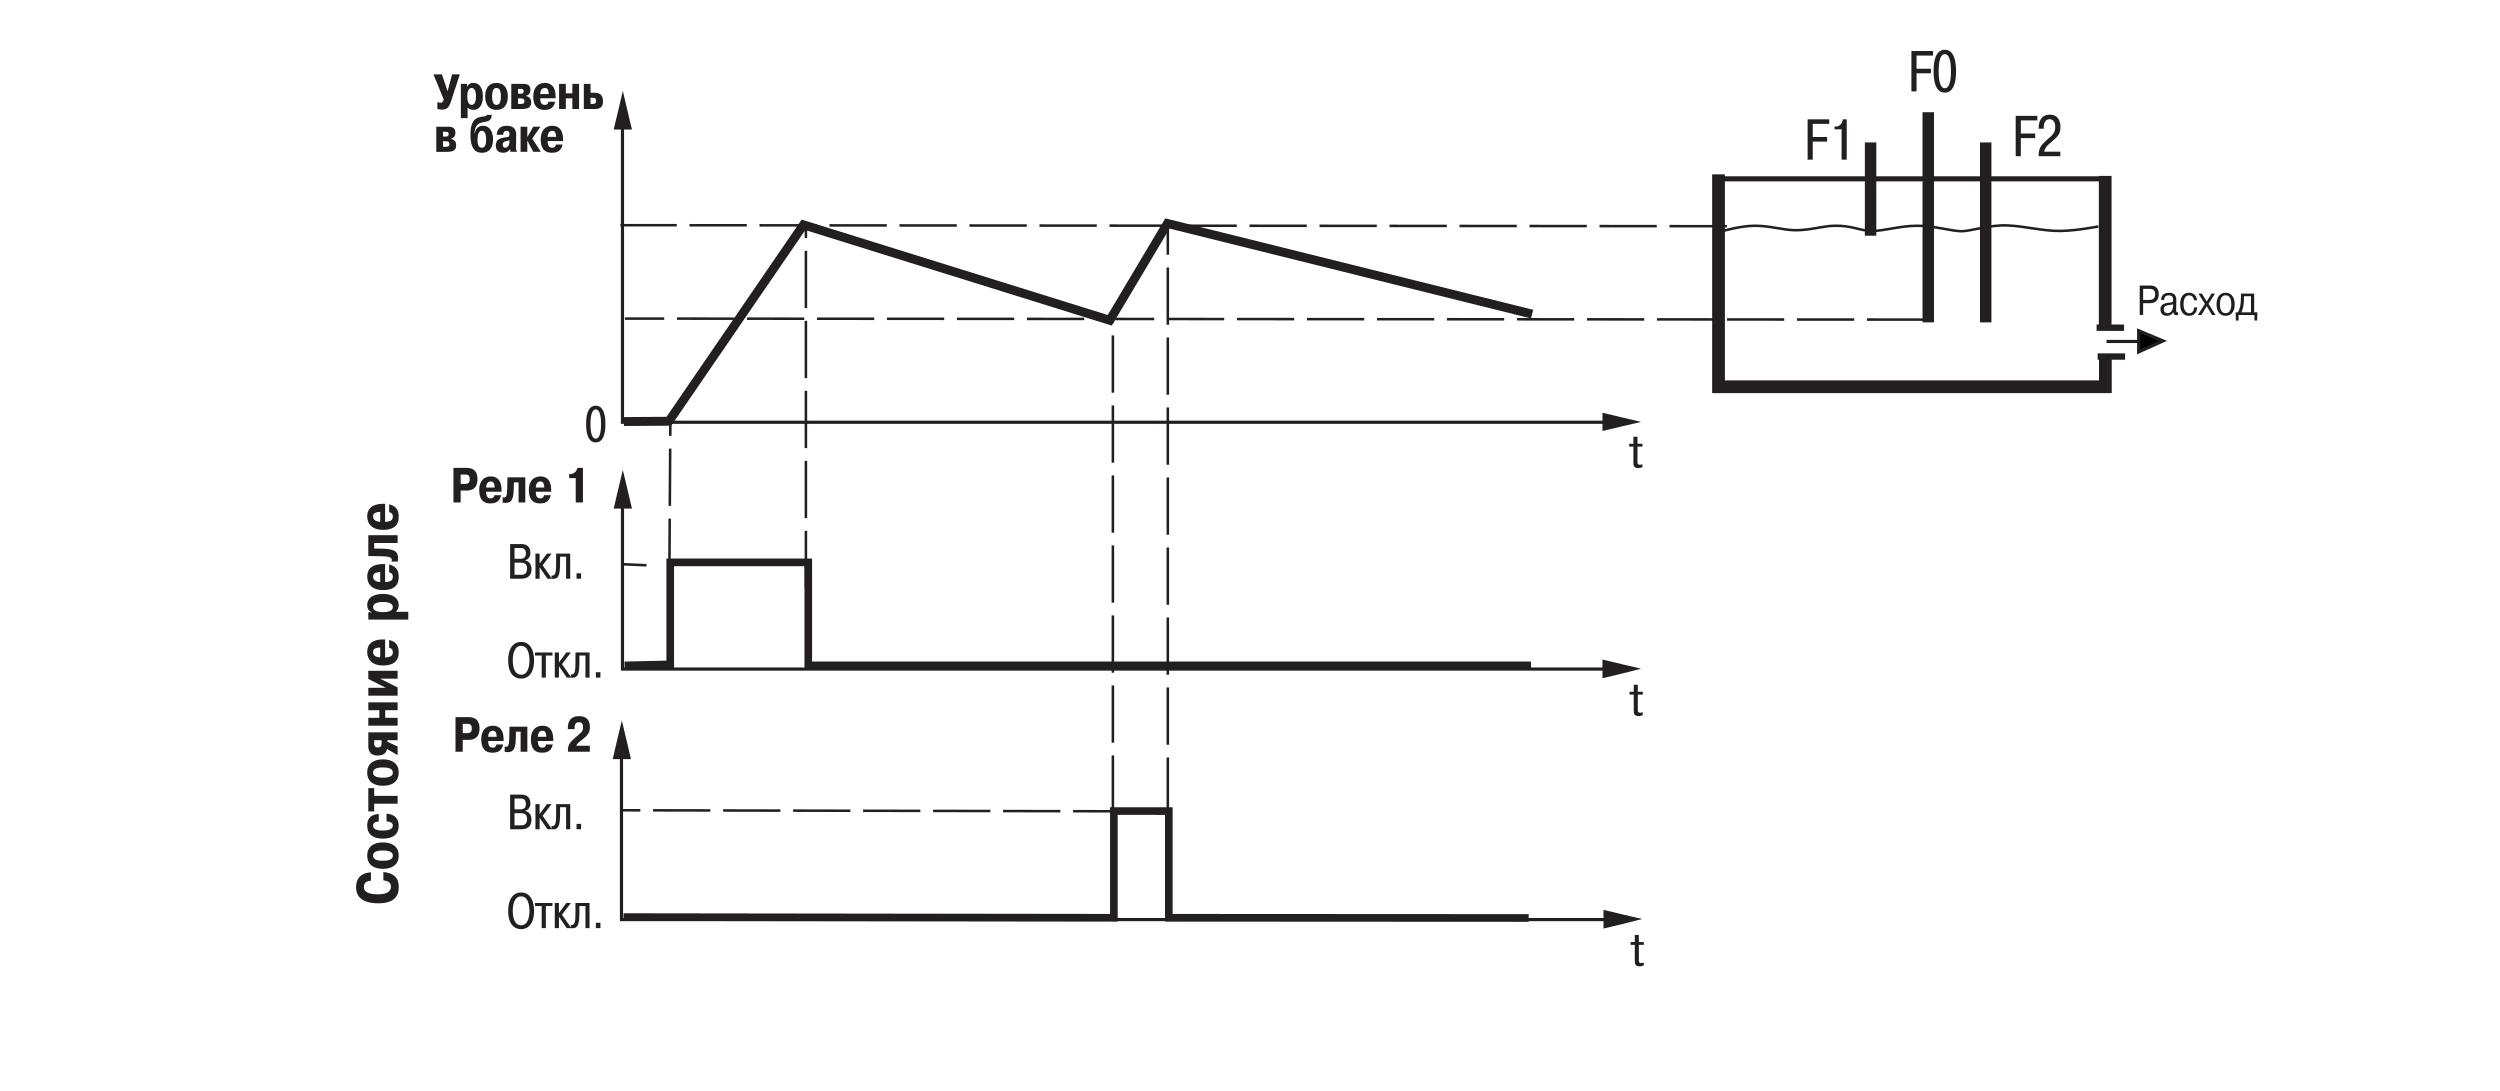 <?xml version="1.0" encoding="utf-8"?>
<!-- Generator: Adobe Illustrator 23.1.0, SVG Export Plug-In . SVG Version: 6.00 Build 0)  -->
<svg version="1.1" id="Слой_1" xmlns="http://www.w3.org/2000/svg" xmlns:xlink="http://www.w3.org/1999/xlink" x="0px" y="0px"
	 width="1100px" height="480px" viewBox="0 0 1100 480" style="enable-background:new 0 0 1100 480;" xml:space="preserve">
<style type="text/css">
	.st0{fill:none;stroke:#1E1E1C;stroke-width:0.925;}
	.st1{fill:none;stroke:#1E1E1C;stroke-width:3.7;}
	.st2{fill:#FFFFFF;stroke:#1E1E1C;stroke-width:1.48;stroke-linecap:square;}
	.st3{fill:none;stroke:#1E1E1C;stroke-width:1.48;}
	.st4{fill:#1E1E1C;}
	.st5{fill:#1E1E1C;stroke:#1E1E1C;stroke-width:0.925;}
	.st6{fill:none;stroke:#1E1E1C;stroke-width:1.054;}
	.st7{fill:none;stroke:#1E1E1C;stroke-width:0.925;stroke-dasharray:7.4,0.925;}
	.st8{fill:#020203;stroke:#1E1E1C;stroke-width:1.85;}
	.st9{fill:#FFFFFF;stroke:#1E1E1C;stroke-width:0.925;}
	.st10{fill:#020203;stroke:#1E1E1C;stroke-width:0.925;}
	.st11{fill:none;stroke:#1E1E1C;stroke-width:3.7;stroke-miterlimit:2.613;}
	.st12{fill:#020203;stroke:#1E1E1C;stroke-width:1.11;stroke-miterlimit:2.613;}
	.st13{fill:none;stroke:#1E1E1C;stroke-width:1.039;stroke-miterlimit:2.613;}
	.st14{fill:none;stroke:#1E1E1C;stroke-width:0.74;stroke-miterlimit:2.613;}
	.st15{fill:none;stroke:#FFFFFF;stroke-width:1.85;}
	.st16{fill:none;stroke:#1E1E1C;stroke-width:3.92;stroke-miterlimit:2.613;}
	.st17{fill:none;stroke:#1E1E1C;stroke-width:5.04;stroke-miterlimit:2.613;}
	.st18{fill:none;stroke:#1E1E1C;stroke-width:2.822;stroke-miterlimit:2.613;}
	.st19{fill:none;stroke:#1E1E1C;stroke-width:0.98;stroke-miterlimit:2.613;}
	.st20{fill:none;stroke:#FFFFFF;stroke-width:5.6;stroke-miterlimit:2.613;}
	.st21{fill:none;stroke:#1E1E1C;stroke-width:1.4;stroke-miterlimit:2.613;}
	.st22{fill:none;stroke:#1E1E1C;stroke-width:1.12;stroke-miterlimit:2.613;stroke-dasharray:25.2,5.6;}
	.st23{fill:none;stroke:#1E1E1C;stroke-width:3.36;stroke-miterlimit:2.613;}
	.st24{fill:none;stroke:#1E1E1C;stroke-width:1.12;stroke-miterlimit:2.613;}
	.st25{fill-rule:evenodd;clip-rule:evenodd;fill:#1E1E1C;}
	.st26{fill-rule:evenodd;clip-rule:evenodd;fill:#1E1E1C;stroke:#1E1E1C;stroke-width:5.600000e-04;stroke-miterlimit:2.613;}
	.st27{fill:none;stroke:#1E1E1C;stroke-width:1.68;stroke-miterlimit:2.613;}
	.st28{fill:none;stroke:#1E1E1C;stroke-width:1.12;stroke-miterlimit:2.613;stroke-dasharray:8.4,2.8;}
	.st29{fill:none;stroke:#231F20;stroke-width:3.92;stroke-miterlimit:2.613;}
	.st30{fill:none;stroke:#231F20;stroke-width:5.04;stroke-miterlimit:2.613;}
	.st31{fill:none;stroke:#231F20;stroke-width:2.822;stroke-miterlimit:2.613;}
	.st32{fill:none;stroke:#231F20;stroke-width:1.4;stroke-miterlimit:2.613;}
	.st33{fill:none;stroke:#231F20;stroke-width:1.12;stroke-miterlimit:2.613;stroke-dasharray:25.2,5.6;}
	.st34{fill:none;stroke:#231F20;stroke-width:3.36;stroke-miterlimit:2.613;}
	.st35{fill-rule:evenodd;clip-rule:evenodd;fill:#231F20;}
	.st36{fill-rule:evenodd;clip-rule:evenodd;fill:#231F20;stroke:#231F20;stroke-width:5.600000e-04;stroke-miterlimit:2.613;}
	.st37{fill:none;stroke:#231F20;stroke-width:1.12;stroke-miterlimit:2.613;}
	.st38{fill:none;stroke:#231F20;stroke-width:1.68;stroke-miterlimit:2.613;}
	.st39{fill:#231F20;}
	.st40{fill:#020203;stroke:#1E1E1C;stroke-width:1.054;}
	.st41{fill:none;stroke:#1E1E1C;stroke-width:0.925;stroke-dasharray:7.4,1.85;}
	.st42{fill:#020203;}
	.st43{fill:none;stroke:#1E1E1C;stroke-width:1.85;stroke-miterlimit:2.613;}
	.st44{fill:none;stroke:#231F20;stroke-width:5.04;}
	.st45{fill:none;stroke:#231F20;stroke-width:2.24;}
	.st46{fill:#231F20;stroke:#231F20;stroke-width:1.4;}
	.st47{fill:#020203;stroke:#231F20;stroke-width:1.4;}
	.st48{fill:none;stroke:#231F20;stroke-width:5.6;stroke-miterlimit:2.613;}
	.st49{fill:none;stroke:#231F20;stroke-width:2.8;stroke-miterlimit:2.613;}
	.st50{fill:none;stroke:#1E1E1C;stroke-width:3.145;stroke-miterlimit:2.613;}
	.st51{fill:none;stroke:#1E1E1C;stroke-width:0.925;stroke-dasharray:9.25,1.85;}
	.st52{fill:none;stroke:#1E1E1C;stroke-width:1.85;}
	.st53{fill:#FFFFFF;}
	.st54{fill:none;stroke:#231F20;stroke-width:2.8;}
</style>
<polyline class="st29" points="274.508,185.478 294.302,185.35 353.525,98.932 488.289,140.931 513.672,98.326 674.121,138.211 "/>
<polyline class="st32" points="709.881,185.791 273.888,185.791 273.888,54.093 "/>
<polyline class="st32" points="709.881,294.385 273.888,294.385 273.888,219.794 "/>
<polyline class="st34" points="274.812,292.769 294.905,292.315 294.905,247.443 355.639,247.443 355.639,292.769 673.667,292.769 
	"/>
<polyline class="st34" points="274.358,403.514 490.102,403.811 490.102,356.862 514.276,356.882 514.276,403.811 672.612,403.903 
	"/>
<line class="st33" x1="759.784" y1="99.537" x2="272.999" y2="99.076"/>
<line class="st33" x1="846.654" y1="140.629" x2="274.965" y2="140.172"/>
<line class="st33" x1="497.355" y1="356.978" x2="273.906" y2="356.521"/>
<line class="st33" x1="284.446" y1="248.721" x2="273.906" y2="248.265"/>
<line class="st33" x1="294.518" y1="253.394" x2="294.975" y2="182.473"/>
<line class="st33" x1="489.663" y1="357.581" x2="489.663" y2="141.232"/>
<line class="st33" x1="354.597" y1="258.775" x2="354.597" y2="101.046"/>
<line class="st33" x1="513.839" y1="358.488" x2="513.839" y2="100.481"/>
<path class="st35" d="M716.855,195.252v1.258h1.848v6.914c0,1.074-0.02,2.539,2.115,2.539c0.6,0,1.292-0.164,1.858-0.411v-1.257
	c-0.338,0.102-0.747,0.183-1.108,0.183c-1.142,0-1.078-0.67-1.078-1.419v-6.549h2.186v-1.258h-2.186v-3.083h-1.787v3.083H716.855
	L716.855,195.252z"/>
<path class="st35" d="M717.005,304.357v1.258h1.848v6.913c0,1.081-0.021,2.541,2.104,2.541c0.617,0,1.303-0.16,1.869-0.406v-1.255
	c-0.348,0.095-0.75,0.181-1.112,0.181c-1.139,0-1.078-0.672-1.078-1.425v-6.548h2.19v-1.258h-2.19v-3.08h-1.783v3.08H717.005
	L717.005,304.357z"/>
<polygon class="st36" points="705.086,181.61 713.496,183.622 722.083,185.629 713.496,187.64 705.086,189.652 705.086,185.629 
	705.086,181.61 "/>
<polygon class="st36" points="705.086,290.201 713.496,292.213 722.083,294.225 713.496,296.414 705.086,298.426 705.086,294.225 
	705.086,290.201 "/>
<path class="st35" d="M717.459,414.499v1.255h1.848v6.913c0,1.078-0.021,2.541,2.104,2.541c0.617,0,1.303-0.16,1.869-0.406v-1.259
	c-0.345,0.099-0.747,0.181-1.112,0.181c-1.139,0-1.078-0.672-1.078-1.419v-6.551h2.19v-1.255h-2.19v-3.083h-1.783v3.083H717.459
	L717.459,414.499z"/>
<polygon class="st36" points="705.54,400.339 713.95,402.352 722.54,404.363 713.95,406.553 705.54,408.565 705.54,404.363 
	705.54,400.339 "/>
<polygon class="st36" points="270.02,56.997 272.031,48.59 274.039,40 276.052,48.59 278.06,56.997 274.039,56.997 270.02,56.997 
	"/>
<polygon class="st36" points="270.02,223.787 272.031,215.198 274.039,206.792 276.052,215.198 278.06,223.787 274.039,223.787 
	270.02,223.787 "/>
<g>
	<path class="st39" d="M229.507,239.399c2.633,0,3.873,1.589,3.873,3.873c0,1.502-0.805,2.872-2.263,3.242v0.108
		c1.088,0.196,2.741,1.045,2.741,3.765c0,2.698-1.393,4.243-4.525,4.243h-4.874v-15.231H229.507z M226.396,245.862h2.698
		c1.61,0,2.307-0.849,2.307-2.372c0-1.045-0.327-2.372-2.241-2.372h-2.764V245.862z M226.396,252.912h2.807
		c1.153,0,2.698-0.239,2.698-2.698c0-1.871-0.849-2.633-2.698-2.633h-2.807V252.912z"/>
	<path class="st39" d="M240.668,243.577h2.023l-3.938,5.136l4.134,5.918h-2.023l-3.438-5.026v5.026h-1.828v-11.054h1.828v4.374
		L240.668,243.577z"/>
	<path class="st39" d="M250.893,243.577v11.054h-1.806v-9.704h-2.654v2.807c0,4.961-0.588,6.963-3.003,6.963
		c-0.262,0-0.501-0.021-0.762-0.087v-1.393c0.108,0.021,0.239,0.043,0.349,0.043c1.588,0,1.675-2.066,1.675-5.526v-4.156H250.893z"
		/>
	<path class="st39" d="M253.677,252.259h2.002v2.372h-2.002V252.259z"/>
</g>
<g>
	<path class="st39" d="M257.892,186.584c0-7.855,3.198-8.073,4.243-8.073c1.044,0,4.243,0.218,4.243,8.073
		c0,7.854-3.199,8.072-4.243,8.072C261.09,194.656,257.892,194.438,257.892,186.584z M264.463,186.584
		c0-5.201-1.219-6.441-2.328-6.441c-1.11,0-2.328,1.24-2.328,6.441c0,5.2,1.218,6.44,2.328,6.44
		C263.244,193.024,264.463,191.784,264.463,186.584z"/>
</g>
<g>
	<path class="st39" d="M205.349,205.86c2.611,0,4.744,1.153,4.744,4.918c0,4.743-3.242,5.069-4.81,5.069h-2.589v5.244h-3.177V205.86
		H205.349z M202.694,212.889h2.089c1.327,0,1.915-0.631,1.915-2.089c0-2.045-1.306-1.98-1.915-1.98h-2.089V212.889z"/>
	<path class="st39" d="M220.491,217.894c-0.74,3.351-3.134,3.611-4.744,3.611c-1.806,0-4.896-0.521-4.896-5.962
		c0-3.786,2.002-5.918,5.113-5.918c1.959,0,4.722,0.849,4.722,6.136v0.609h-6.788c0,2.611,1.152,2.916,1.979,2.916
		c0.675,0,1.371-0.152,1.654-1.393H220.491z M217.641,214.521c-0.087-2.241-0.783-2.677-1.763-2.677
		c-1.676,0-1.958,1.85-1.979,2.677H217.641z"/>
	<path class="st39" d="M221.163,218.807c0.196,0.065,0.393,0.088,0.588,0.088c0.957,0,1.371-0.675,1.437-4.135l0.087-4.722h7.854
		v11.054h-2.959v-8.834h-2.067l-0.043,2.48c-0.087,5.157-1.001,6.527-3.721,6.527c-0.392,0-0.783-0.065-1.176-0.152V218.807z"/>
	<path class="st39" d="M242.334,217.894c-0.74,3.351-3.134,3.611-4.744,3.611c-1.806,0-4.896-0.521-4.896-5.962
		c0-3.786,2.002-5.918,5.113-5.918c1.959,0,4.722,0.849,4.722,6.136v0.609h-6.788c0,2.611,1.152,2.916,1.979,2.916
		c0.675,0,1.371-0.152,1.654-1.393H242.334z M239.483,214.521c-0.087-2.241-0.783-2.677-1.763-2.677
		c-1.675,0-1.958,1.85-1.979,2.677H239.483z"/>
	<path class="st39" d="M250.446,208.58h0.522c1.196,0,2.807-0.914,3.067-2.72h2.459v15.231h-3.177v-10.705h-2.872V208.58z"/>
</g>
<g>
	<path class="st39" d="M198.924,32.72h3.395l-3.96,12.12c-1.023,3.133-2.48,3.395-3.938,3.395c-0.696,0-1.327-0.109-1.98-0.305
		v-3.024c0.218,0.108,0.74,0.305,1.393,0.305c1.045,0,1.327-1.066,1.393-1.48l-4.504-11.01h3.721l2.502,7.42L198.924,32.72z"/>
	<path class="st39" d="M205.559,36.897v1.327h0.065c0.239-0.762,0.892-1.74,2.676-1.74c4.069,0,4.178,5.004,4.178,5.962
		c0,4.178-1.914,5.918-4.221,5.918c-1.153,0-1.98-0.479-2.524-1.065v4.678h-2.959V36.897H205.559z M207.517,46.146
		c1.784,0,1.915-2.655,1.915-3.743c0-3.09-1.109-3.699-1.915-3.699c-0.805,0-1.914,0.609-1.914,3.699
		C205.603,44.144,205.95,46.146,207.517,46.146z"/>
	<path class="st39" d="M213.477,42.402c0-3.416,1.523-5.918,4.983-5.918c3.459,0,4.982,2.502,4.982,5.918
		c0,3.46-1.545,5.962-4.982,5.962C215.021,48.364,213.477,45.862,213.477,42.402z M220.396,42.402c0-3.177-1.045-3.699-1.937-3.699
		c-0.893,0-1.937,0.522-1.937,3.699c0,3.242,1.044,3.743,1.937,3.743C219.352,46.146,220.396,45.645,220.396,42.402z"/>
	<path class="st39" d="M229.946,36.897c1.589,0,3.438,0.131,3.438,2.677c0,1.784-1.11,2.394-1.937,2.567v0.108
		c2.132,0.457,2.263,1.98,2.263,2.872c0,1.61-0.762,2.829-3.765,2.829h-4.982V36.897H229.946z M227.923,41.228h1.219
		c0.783,0,1.284-0.239,1.284-1.066c0-0.957-0.566-1.044-1.241-1.044h-1.262V41.228z M227.923,45.731h1.284
		c1.153,0,1.545-0.348,1.545-1.131c0-1.001-0.544-1.306-1.589-1.306h-1.24V45.731z"/>
	<path class="st39" d="M244.284,44.753c-0.74,3.351-3.134,3.611-4.744,3.611c-1.806,0-4.896-0.521-4.896-5.962
		c0-3.786,2.002-5.918,5.113-5.918c1.959,0,4.722,0.849,4.722,6.136v0.609h-6.788c0,2.611,1.152,2.916,1.979,2.916
		c0.675,0,1.371-0.152,1.654-1.393H244.284z M241.434,41.38c-0.087-2.241-0.783-2.677-1.763-2.677c-1.676,0-1.958,1.85-1.979,2.677
		H241.434z"/>
	<path class="st39" d="M248.96,47.951h-2.959V36.897h2.959v4.156h2.872v-4.156h2.96v11.054h-2.96v-4.678h-2.872V47.951z"/>
	<path class="st39" d="M259.838,36.897v3.917h1.502c1.762,0,3.981,0.239,3.981,3.742c0,1.937-0.74,3.395-3.373,3.395h-5.069V36.897
		H259.838z M259.838,45.731h1.045c0.696,0,1.393-0.174,1.393-1.283c0-1.371-0.827-1.415-1.458-1.415h-0.979V45.731z"/>
	<path class="st39" d="M196.943,55.752c1.589,0,3.438,0.131,3.438,2.677c0,1.784-1.11,2.394-1.937,2.567v0.108
		c2.132,0.457,2.263,1.98,2.263,2.872c0,1.61-0.762,2.829-3.765,2.829h-4.982V55.752H196.943z M194.92,60.082h1.219
		c0.783,0,1.284-0.239,1.284-1.066c0-0.957-0.566-1.044-1.24-1.044h-1.263V60.082z M194.92,64.586h1.284
		c1.153,0,1.545-0.348,1.545-1.131c0-1.001-0.544-1.306-1.589-1.306h-1.24V64.586z"/>
	<path class="st39" d="M216.394,50.552c-0.195,3.416-2.676,2.741-4.961,3.503c-1.109,0.37-2.502,1.35-2.698,4.635h0.087
		c0.305-1.414,1.219-3.351,3.678-3.351c3.221,0,4.438,3.046,4.438,5.94c0,5.679-3.742,5.939-4.786,5.939
		c-2.111,0-5.157-0.696-5.157-7.964c0-5.679,1.979-7.071,3.59-7.571c2.503-0.784,3.416-0.131,3.568-1.132H216.394z M211.999,57.558
		c-1.001,0-1.894,0.849-1.894,3.938c0,1.61,0.261,3.504,1.894,3.504c1.632,0,1.893-1.894,1.893-3.504
		C213.892,58.406,212.999,57.558,211.999,57.558z"/>
	<path class="st39" d="M218.59,59.32c0.021-1.501,0.696-3.981,4.308-3.981c4.178,0,4.243,2.894,4.222,4.134l-0.065,5.048
		c-0.021,1.676,0.174,2.024,0.522,2.133v0.152h-2.981l-0.108-1.088h-0.087c-0.696,1.044-1.871,1.501-2.981,1.501
		c-2.698,0-3.264-1.784-3.264-3.198c0-2.611,1.871-3.285,4.004-3.547c1.522-0.195,1.979-0.218,2.002-1.153c0-0.108,0-0.195,0-0.305
		c0-0.479-0.065-1.458-1.263-1.458c-0.5,0-1.479,0.131-1.479,1.763H218.59z M224.182,61.692c-0.218,0.065-0.283,0.108-0.436,0.152
		c-0.435,0.152-0.718,0.195-1.131,0.283c-0.609,0.13-1.415,0.348-1.415,1.588c0,1.109,0.675,1.284,1.197,1.284
		c0.392,0,1.784-0.37,1.784-2.764V61.692z"/>
	<path class="st39" d="M234.624,55.752h3.177l-3.634,5.179l3.808,5.875h-3.351l-2.524-4.83h-0.087v4.83h-2.959V55.752h2.959v4.439
		h0.087L234.624,55.752z"/>
	<path class="st39" d="M247.548,63.607c-0.74,3.351-3.134,3.611-4.744,3.611c-1.806,0-4.896-0.521-4.896-5.962
		c0-3.786,2.002-5.918,5.113-5.918c1.959,0,4.722,0.849,4.722,6.136v0.609h-6.788c0,2.611,1.152,2.916,1.979,2.916
		c0.675,0,1.371-0.152,1.654-1.393H247.548z M244.697,60.234c-0.087-2.241-0.783-2.677-1.763-2.677c-1.676,0-1.958,1.85-1.979,2.677
		H244.697z"/>
</g>
<g>
	<path class="st39" d="M206.253,315.546c2.611,0,4.744,1.153,4.744,4.918c0,4.743-3.242,5.069-4.81,5.069h-2.589v5.244h-3.177
		v-15.231H206.253z M203.599,322.574h2.089c1.327,0,1.915-0.631,1.915-2.089c0-2.045-1.306-1.98-1.915-1.98h-2.089V322.574z"/>
	<path class="st39" d="M221.396,327.579c-0.74,3.351-3.134,3.611-4.744,3.611c-1.806,0-4.896-0.521-4.896-5.962
		c0-3.786,2.002-5.918,5.113-5.918c1.959,0,4.722,0.849,4.722,6.136v0.609h-6.788c0,2.611,1.152,2.916,1.979,2.916
		c0.675,0,1.371-0.152,1.654-1.393H221.396z M218.545,324.206c-0.087-2.241-0.783-2.677-1.763-2.677
		c-1.676,0-1.958,1.85-1.979,2.677H218.545z"/>
	<path class="st39" d="M222.067,328.492c0.196,0.065,0.393,0.088,0.588,0.088c0.957,0,1.371-0.675,1.437-4.135l0.087-4.722h7.854
		v11.054h-2.959v-8.834h-2.067l-0.043,2.48c-0.087,5.157-1.001,6.527-3.721,6.527c-0.392,0-0.783-0.065-1.176-0.152V328.492z"/>
	<path class="st39" d="M243.238,327.579c-0.74,3.351-3.134,3.611-4.744,3.611c-1.806,0-4.896-0.521-4.896-5.962
		c0-3.786,2.002-5.918,5.113-5.918c1.959,0,4.722,0.849,4.722,6.136v0.609h-6.788c0,2.611,1.152,2.916,1.979,2.916
		c0.675,0,1.371-0.152,1.654-1.393H243.238z M240.388,324.206c-0.087-2.241-0.783-2.677-1.763-2.677
		c-1.675,0-1.958,1.85-1.979,2.677H240.388z"/>
	<path class="st39" d="M259.532,330.777h-9.64v-0.609c0-2.328,0.849-3.59,3.134-5.549c2.741-2.35,3.503-2.676,3.503-4.569
		c0-0.761-0.087-2.284-1.806-2.284c-0.74,0-1.915,0.239-1.915,2.502v0.544h-2.959v-0.457c0-5.179,3.829-5.243,4.982-5.243
		c1.871,0,4.722,0.565,4.722,4.786c0,2.067-0.587,3.46-3.395,5.549c-1.632,1.219-2.263,1.784-2.589,2.677h5.962V330.777z"/>
</g>
<g>
	<path class="st39" d="M168.683,383.685c4.44,0.432,6.775,2.41,6.775,6.648c0,4.39-2.513,7.13-9.06,7.13
		c-4.39,0-9.719-1.243-9.719-7.028c0-6.04,4.923-6.547,6.547-6.572v3.629c-2.512,0.253-3.096,1.345-3.096,2.791
		c0,1.142,0.482,3.223,6.115,3.223c5.202,0,5.761-2.157,5.761-3.324c0-1.548-0.762-2.513-3.324-2.816V383.685z"/>
	<path class="st39" d="M168.479,382.285c-3.984,0-6.902-1.776-6.902-5.811c0-4.035,2.918-5.811,6.902-5.811
		c4.035,0,6.953,1.801,6.953,5.811C175.433,380.483,172.515,382.285,168.479,382.285z M168.479,374.216
		c-3.705,0-4.313,1.219-4.313,2.259s0.608,2.259,4.313,2.259c3.781,0,4.364-1.219,4.364-2.259S172.261,374.216,168.479,374.216z"/>
	<path class="st39" d="M170.078,358.023c1.116,0.051,5.354,0.508,5.354,5.278c0,1.294-0.178,5.684-6.902,5.684
		c-6.318,0-6.953-3.729-6.953-5.861c0-1.649,0.457-4.644,5.075-4.974v3.299c-2.03,0.178-2.486,0.888-2.486,1.802
		c0,0.837,0.38,2.183,4.085,2.183c2.005,0,4.593-0.305,4.593-2.157c0-1.396-1.37-1.751-2.766-1.853V358.023z"/>
	<path class="st39" d="M164.647,357.03h-2.588v-10.252h2.588v3.4h10.303v3.451h-10.303V357.03z"/>
	<path class="st39" d="M168.479,345.736c-3.984,0-6.902-1.776-6.902-5.811c0-4.035,2.918-5.811,6.902-5.811
		c4.035,0,6.953,1.801,6.953,5.811C175.433,343.935,172.515,345.736,168.479,345.736z M168.479,337.667
		c-3.705,0-4.313,1.219-4.313,2.259s0.608,2.259,4.313,2.259c3.781,0,4.364-1.219,4.364-2.259S172.261,337.667,168.479,337.667z"/>
	<path class="st39" d="M174.95,328.453v3.806l-4.669-2.689c-0.127,0.813-0.762,2.867-4.01,2.867c-4.212,0-4.212-3.248-4.212-3.983
		v-6.217h12.891v3.451h-4.466v0.71L174.95,328.453z M164.647,327.134c0,0.71,0.152,1.751,1.624,1.751s1.624-1.041,1.624-1.751
		v-1.446h-3.248V327.134z"/>
	<path class="st39" d="M174.95,315.838v3.451H162.06v-3.451h4.847v-3.35h-4.847v-3.451h12.891v3.451h-5.456v3.35H174.95z"/>
	<path class="st39" d="M162.06,298.757v-3.604h12.891v3.451h-7.714l7.714,3.883v3.604H162.06v-3.451h7.714L162.06,298.757z"/>
	<path class="st39" d="M171.22,281.574c3.908,0.863,4.213,3.654,4.213,5.532c0,2.106-0.609,5.709-6.953,5.709
		c-4.415,0-6.902-2.334-6.902-5.963c0-2.284,0.99-5.507,7.156-5.507h0.71v7.918c3.046,0,3.4-1.346,3.4-2.31
		c0-0.787-0.178-1.599-1.624-1.929V281.574z M167.287,284.898c-2.614,0.102-3.121,0.914-3.121,2.056c0,1.954,2.156,2.284,3.121,2.31
		V284.898z"/>
	<path class="st39" d="M162.06,269.391h1.548v-0.076c-0.888-0.279-2.03-1.041-2.03-3.121c0-4.745,5.837-4.872,6.953-4.872
		c4.872,0,6.902,2.232,6.902,4.923c0,1.345-0.559,2.309-1.244,2.943h5.456v3.451H162.06V269.391z M172.844,267.106
		c0-2.081-3.096-2.233-4.364-2.233c-3.604,0-4.313,1.295-4.313,2.233c0,0.939,0.71,2.233,4.313,2.233
		C170.51,269.34,172.844,268.934,172.844,267.106z"/>
	<path class="st39" d="M171.22,248.401c3.908,0.863,4.213,3.654,4.213,5.532c0,2.106-0.609,5.709-6.953,5.709
		c-4.415,0-6.902-2.334-6.902-5.963c0-2.284,0.99-5.507,7.156-5.507h0.71v7.918c3.046,0,3.4-1.346,3.4-2.31
		c0-0.787-0.178-1.599-1.624-1.929V248.401z M167.287,251.726c-2.614,0.102-3.121,0.914-3.121,2.056c0,1.954,2.156,2.284,3.121,2.31
		V251.726z"/>
	<path class="st39" d="M172.286,247.104c0.076-0.229,0.102-0.457,0.102-0.686c0-1.116-0.787-1.599-4.821-1.675l-5.507-0.102v-9.16
		h12.891v3.451h-10.303v2.411l2.894,0.05c6.014,0.102,7.612,1.168,7.612,4.34c0,0.457-0.076,0.913-0.178,1.37H172.286z"/>
	<path class="st39" d="M171.22,221.903c3.908,0.863,4.213,3.654,4.213,5.532c0,2.106-0.609,5.709-6.953,5.709
		c-4.415,0-6.902-2.334-6.902-5.963c0-2.284,0.99-5.507,7.156-5.507h0.71v7.918c3.046,0,3.4-1.346,3.4-2.31
		c0-0.787-0.178-1.599-1.624-1.929V221.903z M167.287,225.228c-2.614,0.102-3.121,0.914-3.121,2.056c0,1.954,2.156,2.284,3.121,2.31
		V225.228z"/>
</g>
<g>
	<path class="st39" d="M229.291,282.454c4.048,0,5.701,3.765,5.701,8.073c0,7.92-4.787,8.072-5.701,8.072
		c-0.913,0-5.7-0.152-5.7-8.072C223.591,286.219,225.244,282.454,229.291,282.454z M229.291,296.881
		c3.112,0,3.678-3.938,3.678-6.354c0-2.655-0.696-6.354-3.678-6.354c-2.98,0-3.677,3.699-3.677,6.354
		C225.614,292.942,226.18,296.881,229.291,296.881z"/>
	<path class="st39" d="M235.426,288.438v-1.35h7.659v1.35h-2.916v9.704h-1.827v-9.704H235.426z"/>
	<path class="st39" d="M249.176,287.089h2.023l-3.938,5.136l4.134,5.918h-2.023l-3.438-5.026v5.026h-1.828v-11.054h1.828v4.374
		L249.176,287.089z"/>
	<path class="st39" d="M259.4,287.089v11.054h-1.806v-9.704h-2.654v2.807c0,4.961-0.588,6.963-3.003,6.963
		c-0.262,0-0.501-0.021-0.762-0.087v-1.393c0.108,0.021,0.239,0.043,0.349,0.043c1.588,0,1.675-2.066,1.675-5.526v-4.156H259.4z"/>
	<path class="st39" d="M262.185,295.771h2.002v2.372h-2.002V295.771z"/>
</g>
<polyline class="st32" points="709.445,404.612 273.451,404.612 273.451,330.026 "/>
<polygon class="st36" points="269.586,334.023 271.596,325.432 273.605,317.026 275.617,325.432 277.625,334.023 273.605,334.023 
	269.586,334.023 "/>
<g>
	<path class="st39" d="M229.507,349.636c2.633,0,3.873,1.589,3.873,3.873c0,1.502-0.805,2.872-2.263,3.242v0.108
		c1.088,0.196,2.741,1.045,2.741,3.765c0,2.698-1.393,4.243-4.525,4.243h-4.874v-15.231H229.507z M226.396,356.099h2.698
		c1.61,0,2.307-0.849,2.307-2.372c0-1.045-0.327-2.372-2.241-2.372h-2.764V356.099z M226.396,363.148h2.807
		c1.153,0,2.698-0.239,2.698-2.698c0-1.871-0.849-2.633-2.698-2.633h-2.807V363.148z"/>
	<path class="st39" d="M240.668,353.813h2.023l-3.938,5.136l4.134,5.918h-2.023l-3.438-5.026v5.026h-1.828v-11.054h1.828v4.374
		L240.668,353.813z"/>
	<path class="st39" d="M250.893,353.813v11.054h-1.806v-9.704h-2.654v2.807c0,4.961-0.588,6.963-3.003,6.963
		c-0.262,0-0.501-0.021-0.762-0.087v-1.393c0.108,0.021,0.239,0.043,0.349,0.043c1.588,0,1.675-2.066,1.675-5.526v-4.156H250.893z"
		/>
	<path class="st39" d="M253.677,362.495h2.002v2.372h-2.002V362.495z"/>
</g>
<g>
	<path class="st39" d="M229.289,392.688c4.048,0,5.701,3.765,5.701,8.073c0,7.92-4.787,8.072-5.701,8.072
		c-0.913,0-5.7-0.152-5.7-8.072C223.589,396.453,225.242,392.688,229.289,392.688z M229.289,407.115
		c3.112,0,3.678-3.938,3.678-6.354c0-2.655-0.696-6.354-3.678-6.354c-2.98,0-3.677,3.699-3.677,6.354
		C225.612,403.177,226.178,407.115,229.289,407.115z"/>
	<path class="st39" d="M235.424,398.673v-1.35h7.659v1.35h-2.916v9.704h-1.827v-9.704H235.424z"/>
	<path class="st39" d="M249.174,397.323h2.023l-3.938,5.136l4.134,5.918h-2.023l-3.438-5.026v5.026h-1.828v-11.054h1.828v4.374
		L249.174,397.323z"/>
	<path class="st39" d="M259.398,397.323v11.054h-1.806v-9.704h-2.654v2.807c0,4.961-0.588,6.963-3.003,6.963
		c-0.262,0-0.501-0.021-0.762-0.087v-1.393c0.108,0.021,0.239,0.043,0.349,0.043c1.588,0,1.675-2.066,1.675-5.526v-4.156H259.398z"
		/>
	<path class="st39" d="M262.183,406.005h2.002v2.372h-2.002V406.005z"/>
</g>
<line class="st44" x1="823.052" y1="62.672" x2="823.052" y2="103.714"/>
<line class="st44" x1="848.431" y1="49.376" x2="848.431" y2="141.84"/>
<line class="st44" x1="873.708" y1="62.672" x2="873.708" y2="141.84"/>
<line class="st45" x1="926.12" y1="78.69" x2="754.358" y2="78.69"/>
<line class="st46" x1="942.749" y1="150.243" x2="926.878" y2="150.246"/>
<polygon class="st47" points="941.01,145.514 951.728,150.005 941.01,154.831 "/>
<g>
	<path class="st39" d="M803.929,60.285v2.005h-6.318v7.968h-2.259V52.495h9.516V54.5h-7.257v5.785H803.929z"/>
	<path class="st39" d="M807.204,55.667h0.635c1.649,0,2.842-1.446,2.994-3.172h1.726v17.763H810.3V56.91h-3.096V55.667z"/>
</g>
<g>
	<path class="st39" d="M895.483,58.768v2.005h-6.318v7.968h-2.259V50.978h9.516v2.005h-7.257v5.785H895.483z"/>
	<path class="st39" d="M906.55,68.74h-9.567c0.025-3.4,0.965-4.669,2.919-6.547c2.385-2.284,4.415-3.121,4.415-6.344
		c0-0.914-0.229-3.4-2.513-3.4c-1.801,0-2.563,1.726-2.563,3.426v0.761h-2.208v-0.532c0-2.081,0.762-5.659,4.847-5.659
		c4.416,0,4.721,4.01,4.721,5.38c0,3.07-0.914,4.11-4.416,7.029c-1.319,1.091-2.436,2.182-2.766,3.882h7.131V68.74z"/>
</g>
<g>
	<path class="st39" d="M849.601,30.236v2.005h-6.318v7.968h-2.259V22.446h9.516v2.005h-7.257v5.785H849.601z"/>
	<path class="st39" d="M850.771,31.327c0-9.16,3.729-9.414,4.948-9.414c1.218,0,4.948,0.254,4.948,9.414
		c0,9.161-3.73,9.415-4.948,9.415C854.5,40.742,850.771,40.488,850.771,31.327z M858.434,31.327c0-6.064-1.421-7.511-2.715-7.511
		c-1.295,0-2.716,1.446-2.716,7.511c0,6.065,1.421,7.512,2.716,7.512C857.013,38.839,858.434,37.393,858.434,31.327z"/>
</g>
<polyline class="st48" points="926.363,156.489 926.363,170.172 756.152,170.172 756.152,76.718 756.152,76.718 "/>
<line class="st48" x1="926.284" y1="142.991" x2="926.284" y2="77.399"/>
<line class="st49" x1="922.949" y1="156.879" x2="935.045" y2="156.879"/>
<line class="st49" x1="922.495" y1="144.187" x2="934.592" y2="144.187"/>
<path class="st37" d="M923.259,99.636c0,0-9.105,1.847-16.635,1.983c-7.543,0.126-15.698-2.14-23.548-2.439
	c-7.854-0.303-16.018,2.585-20.097,2.565c-4.085-0.017-11.929-2.414-19.459-2.414c-7.543,0-14.139,2.288-19.79,2.266
	c-5.644-0.022-8.468-2.416-16.635-2.266c-5.17,0.096-10.985,2.118-17.583,1.963c-5.013-0.114-10.913-1.963-17.273-1.963
	c-6.282,0-14.057,2.288-14.057,2.288"/>
<path class="st25" d="M941.475,125.626v12.96h1.507v-5.164h2.909c2.896,0,3.935-1.648,3.935-4.074c0-2.685-1.501-3.721-3.79-3.721
	H941.475L941.475,125.626z M942.982,127.089h2.748c1.731,0,2.562,0.704,2.562,2.297c0,1.702-0.788,2.573-2.562,2.573h-2.748V127.089
	L942.982,127.089z M952.238,131.959c-0.049-1.962,1.602-2,2.114-2c1.791,0,1.827,1.464,1.827,1.891c0,1.221-0.405,1.186-1.586,1.295
	c-3.265,0.334-3.984,1.371-3.984,2.982c0,1.98,1.17,2.836,2.86,2.836c1.105,0,2.226-0.486,2.784-1.671
	c0.162,1.222,0.676,1.375,1.46,1.375c0.301,0,0.446-0.02,0.637-0.081v-1.147c-0.845,0.038-0.864-0.369-0.845-1.111l0.082-4.349
	c0.041-2.759-1.922-3.166-3.235-3.166c-2.868,0-3.473,1.906-3.451,3.147H952.238L952.238,131.959z M956.143,134.57
	c-0.112,2.629-1.406,3.238-2.51,3.238c-0.908,0-1.57-0.645-1.57-1.739c0-1.499,1.072-1.611,2.324-1.832
	c0.892-0.148,1.356-0.074,1.791-0.464L956.143,134.57L956.143,134.57z M965.437,135.238c-0.049,1.036-0.561,2.57-2.163,2.57
	c-1.788,0-2.508-1.886-2.508-3.996c0-2.13,0.651-3.853,2.412-3.853c0.479,0,1.903,0.075,2.193,2.167h1.345
	c-0.177-1.759-1.28-3.314-3.568-3.314c-3.15,0-3.869,2.815-3.869,5c0,5.019,3.15,5.15,3.965,5.15c2.912,0,3.44-2.613,3.536-3.724
	H965.437L965.437,135.238z M970.952,132.663l-2.075-3.481h-1.569l2.849,4.499l-3.076,4.904h1.57l2.302-3.868l2.302,3.868h1.57
	l-3.071-4.904l2.849-4.499h-1.567L970.952,132.663L970.952,132.663z M975.272,133.885c0,2.499,1.039,5.076,3.998,5.076
	c2.956,0,3.998-2.577,3.998-5.076c0-2.501-1.042-5.074-3.998-5.074C976.311,128.812,975.272,131.385,975.272,133.885
	L975.272,133.885z M976.76,133.868c0-3.761,1.887-3.945,2.51-3.945c0.624,0,2.51,0.185,2.51,3.945c0,3.757-1.887,3.94-2.51,3.94
	C978.646,137.808,976.76,137.625,976.76,133.868L976.76,133.868z M983.667,137.439l0.131,3.596h1.181v-2.449h6.975v2.449h1.184
	l0.109-3.596h-1.408v-8.256h-5.819v1.574c0,3.463-0.514,5.295-1.329,6.683H983.667L983.667,137.439z M990.432,130.329v7.109h-4.252
	c0.864-1.537,1.149-4.073,1.149-5.793v-1.317H990.432L990.432,130.329z"/>
</svg>
